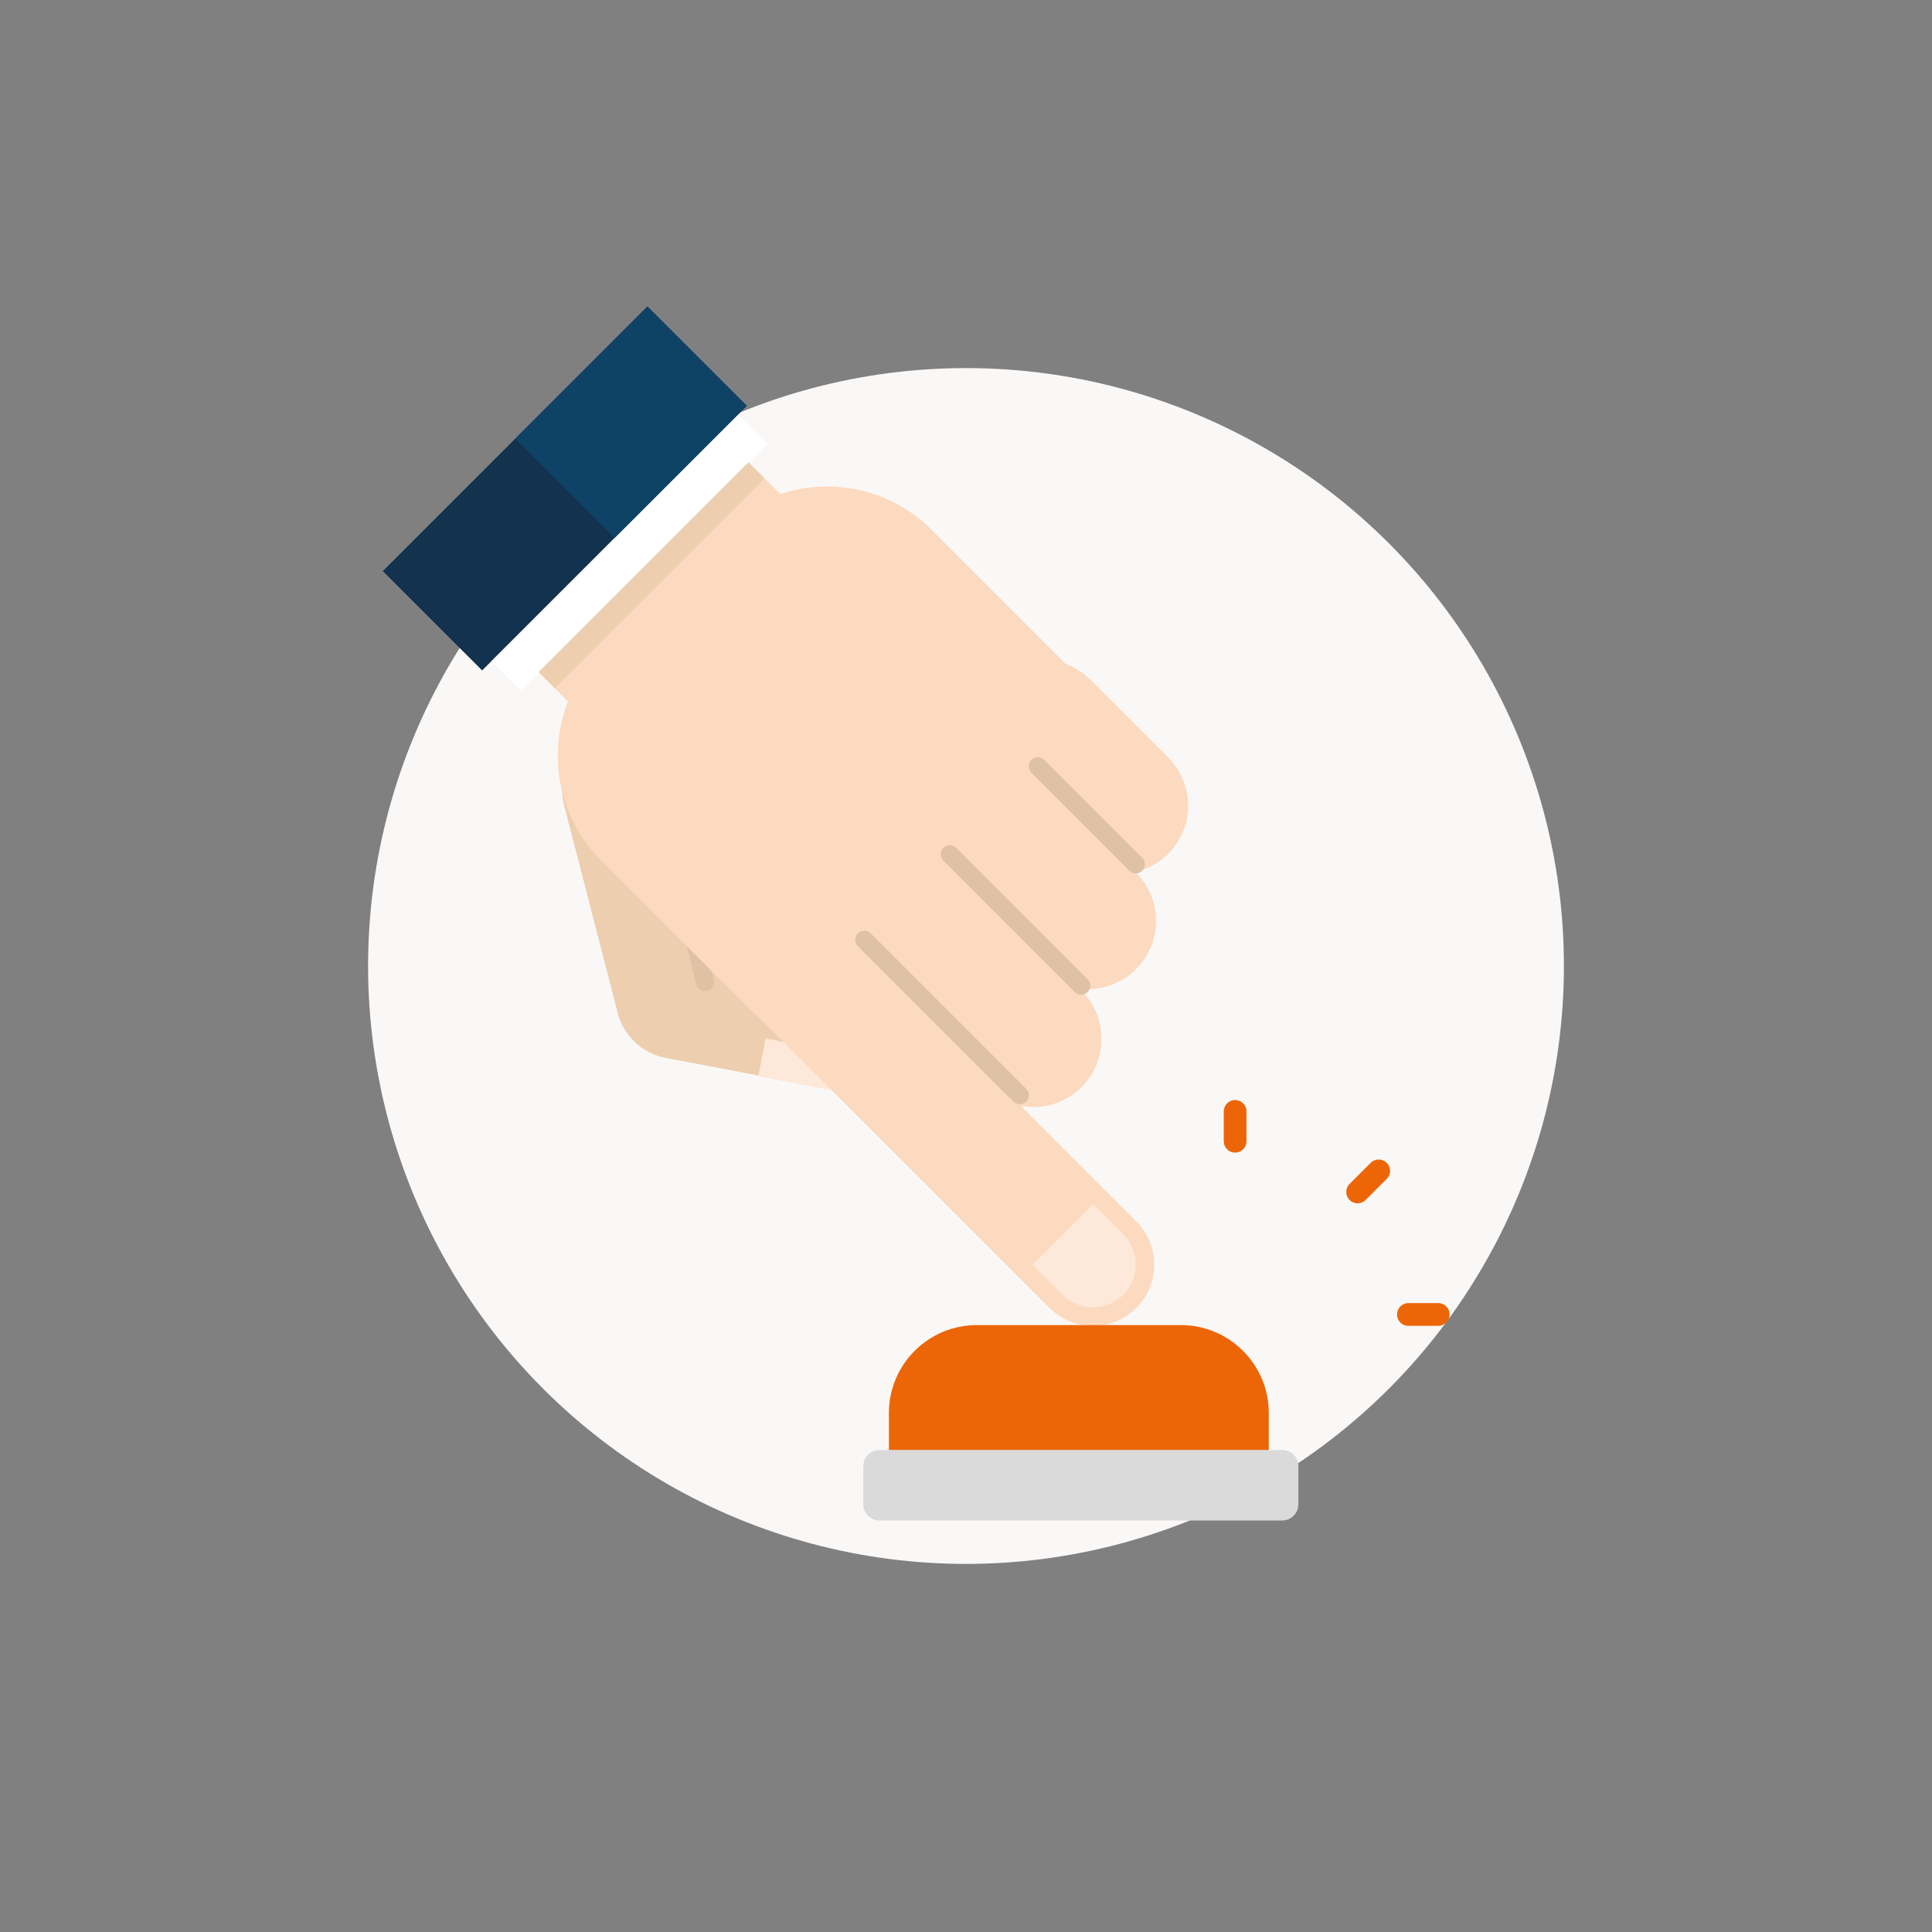 <?xml version="1.0" encoding="UTF-8"?>
<svg xmlns="http://www.w3.org/2000/svg" id="a" data-name="Laag 1" viewBox="0 0 425.2 425.2">
  <rect x="0" y="0" width="425.2" height="425.2" fill="#808080" stroke="none"/>
  <circle cx="212.6" cy="212.6" r="131.59" fill="#faf8f7"></circle>
  <rect x="84.26" y="67.45" width="234.31" height="267.2" fill="none"></rect>
  <g>
    <path d="M298.79,262.33l4.64-4.64" fill="none" stroke="#ec6608" stroke-linecap="round" stroke-miterlimit="10" stroke-width="5"></path>
    <path d="M271.83,244.6v6.57" fill="none" stroke="#ec6608" stroke-linecap="round" stroke-miterlimit="10" stroke-width="5"></path>
    <path d="M316.53,289.29h-6.57" fill="none" stroke="#ec6608" stroke-linecap="round" stroke-miterlimit="10" stroke-width="5"></path>
  </g>
  <path d="M282.18,319.11h-88.61c-1.97,0-3.57,1.6-3.57,3.57v8.39c0,1.97,1.6,3.57,3.57,3.57h88.61c1.97,0,3.57-1.6,3.57-3.57v-8.39c0-1.97-1.6-3.57-3.57-3.57Z" fill="#dadada"></path>
  <path d="M137.21,173.78l11.81,45.78,23.93,4.54" fill="none" stroke="#edceae" stroke-linecap="round" stroke-linejoin="round" stroke-width="27"></path>
  <path d="M166.9,236.88l16.65,3.2c.88-4.6-2.13-9.04-6.73-9.93l-8.33-1.6-1.6,8.33Z" fill="#fde8d9"></path>
  <path d="M155.16,216.11l-11.81-48.48" fill="none" stroke="#dfc1a3" stroke-linecap="round" stroke-miterlimit="10" stroke-width="4"></path>
  <path d="M132.29,143.27l26.66-26.66c12.72-12.72,33.39-12.72,46.11,0l33.98,33.98-72.77,72.77-33.98-33.98c-12.72-12.72-12.72-33.39,0-46.11Z" fill="#fcdabf"></path>
  <path d="M175.92,213.72l64.62,64.61" fill="none" stroke="#fcdabf" stroke-linecap="round" stroke-miterlimit="10" stroke-width="27"></path>
  <path d="M194.22,195.42l33.21,33.22" fill="none" stroke="#fcdabf" stroke-linecap="round" stroke-miterlimit="10" stroke-width="30"></path>
  <path d="M213.19,176.45l26.24,26.24" fill="none" stroke="#fcdabf" stroke-linecap="round" stroke-miterlimit="10" stroke-width="30"></path>
  <path d="M229.42,160.23l17.07,17.07" fill="none" stroke="#fcdabf" stroke-linecap="round" stroke-miterlimit="10" stroke-width="30"></path>
  <path d="M249.97,190.23l-21.57-21.58" fill="none" stroke="#dfc1a3" stroke-linecap="round" stroke-miterlimit="10" stroke-width="4"></path>
  <path d="M237.95,216.92l-28.91-28.91" fill="none" stroke="#dfc1a3" stroke-linecap="round" stroke-miterlimit="10" stroke-width="4"></path>
  <path d="M224.41,241.02l-34.19-34.19" fill="none" stroke="#dfc1a3" stroke-linecap="round" stroke-miterlimit="10" stroke-width="4"></path>
  <path d="M160.86,97.87l-46.18,46.18,12.97,12.97,46.18-46.18-12.97-12.97Z" fill="#fcdabf"></path>
  <path d="M247.2,271.63c3.69,3.69,3.69,9.67,0,13.36s-9.67,3.69-13.36,0l-6.63-6.63,13.36-13.36,6.63,6.63Z" fill="#fde8d9"></path>
  <path d="M142.49,67.45l-58.24,58.24,21.86,21.86,58.24-58.24-21.86-21.86Z" fill="#12324e"></path>
  <path d="M162.38,91.29l-54.27,54.27,6.49,6.49,54.27-54.27-6.49-6.49Z" fill="#fff"></path>
  <path d="M142.5,67.45l-29.12,29.12,21.86,21.86,29.12-29.12-21.86-21.86Z" fill="#0f4365"></path>
  <path d="M164.71,101.73l-46.18,46.18,3.58,3.58,46.18-46.18-3.58-3.58Z" fill="#edceae"></path>
  <path d="M214.98,291.63h44.91c10.68,0,19.35,8.67,19.35,19.35v8.13h-83.61v-8.13c0-10.68,8.67-19.35,19.35-19.35Z" fill="#ec6608"></path>
</svg>
